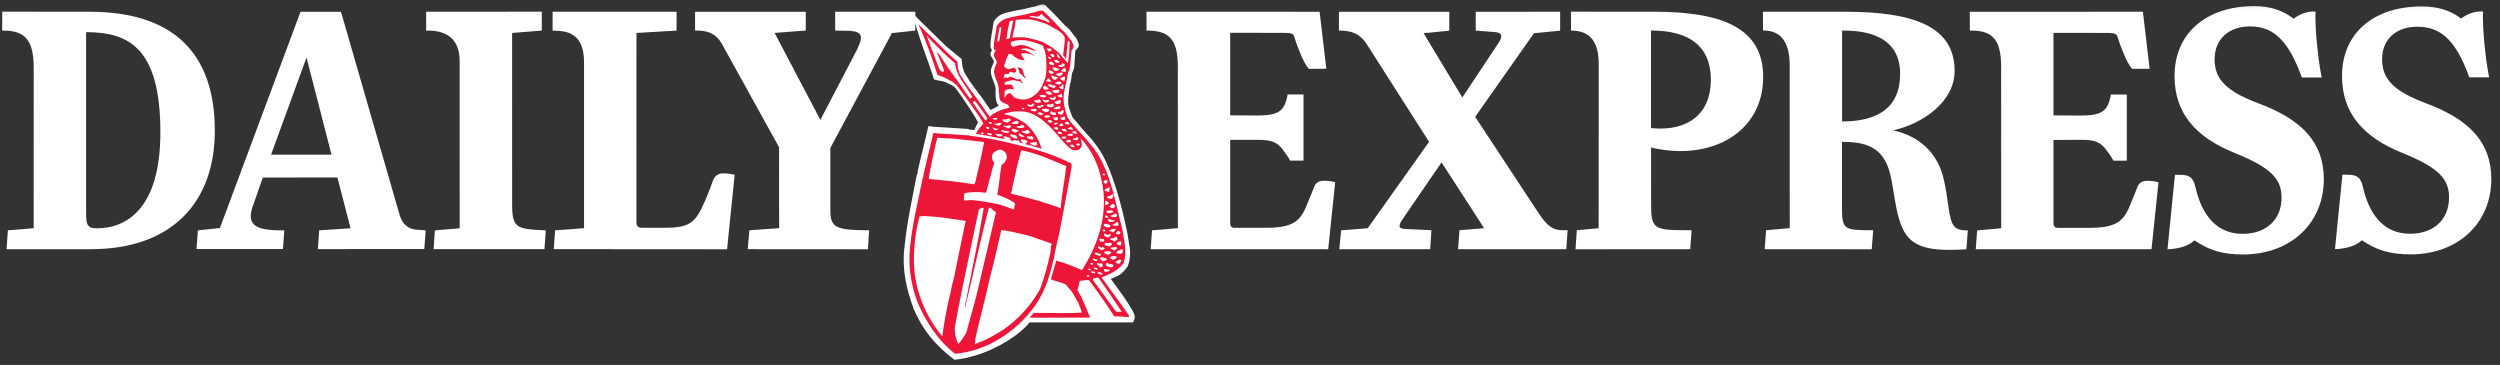 <svg width="137" height="20" viewBox="0 0 137 20" fill="none" xmlns="http://www.w3.org/2000/svg">
<rect x="0" y="0" width="137" height="20" fill="#333333" stroke="none"/>
<g clip-path="url(#clip0_154_1488)">
<mask id="mask0_154_1488" style="mask-type:luminance" maskUnits="userSpaceOnUse" x="-7" y="-1" width="151" height="22">
<path d="M-6.576 20.784H143.287V-0.392H-6.576V20.784Z" fill="white"/>
</mask>
<g mask="url(#mask0_154_1488)">
<path d="M52.303 19.717C51.237 18.904 50.556 18.083 50.064 16.912C49.682 15.876 49.424 14.771 49.557 13.624C49.696 12.202 49.973 10.966 50.24 9.585C50.315 9.509 50.263 9.386 50.309 9.298C50.483 8.502 50.697 7.724 50.871 6.928C50.941 6.91 51.033 6.916 51.108 6.922L51.022 6.939C51.687 6.98 52.394 7.015 53.072 7.068C53.112 7.121 53.188 7.115 53.234 7.103C53.289 7.11 53.344 7.119 53.4 7.127C53.459 6.964 53.524 6.808 53.601 6.717C53.352 6.237 53.284 6.178 52.989 5.722C52.989 5.722 52.407 4.832 52.273 4.742C52.138 4.651 52.019 4.606 51.84 4.515C51.661 4.425 51.456 4.443 51.183 4.35C50.859 3.302 50.318 2.027 50.012 0.726L50.429 1.148L51.854 2.54L52.695 3.231C52.718 3.407 52.718 3.646 52.799 3.828C52.845 4.056 53.025 4.214 53.123 4.425C53.592 5.092 53.832 5.345 54.273 6.024C54.273 6.024 54.556 5.918 54.735 5.767C54.496 5.646 54.564 4.862 54.564 4.862C54.518 4.453 54.165 4.096 54.356 3.651C54.385 3.615 54.449 3.446 54.466 3.387C54.431 3.165 54.144 3.021 54.347 2.781C54.37 2.746 54.281 2.615 54.281 2.562C54.263 2.094 54.408 1.643 54.454 1.192C54.564 1.011 54.692 0.882 54.883 0.789C55.364 0.59 55.949 0.56 56.441 0.414C56.481 0.443 56.499 0.379 56.539 0.385C56.8 0.385 57.008 0.18 57.269 0.273C57.651 0.642 58.016 1.023 58.375 1.409C58.642 1.59 58.769 1.865 58.983 2.105C59.041 2.234 59.168 2.433 59.092 2.585L58.928 2.781L58.867 3.697C58.821 3.779 58.833 3.885 58.763 3.961V4.008L58.752 3.996C58.717 4.213 58.7 4.435 58.63 4.634C58.595 4.868 58.558 5.127 58.54 5.39C58.505 5.841 58.635 6.032 58.774 6.436C58.884 6.547 59.097 6.803 59.272 7.019C59.498 7.3 60.047 7.773 60.495 8.632C60.943 9.492 61.435 11.045 61.779 12.78C61.871 13.435 62.06 13.937 61.793 14.605C61.457 15.044 61.343 15.102 60.868 15.283C60.868 15.283 62.181 17.003 62.181 17.337C62.181 17.567 62.077 17.666 62.077 17.666H56.421C55.809 18.45 54.052 19.547 52.303 19.717Z" fill="white"/>
<path d="M57.177 0.603C57.525 0.938 57.856 1.284 58.183 1.635C58.425 1.8 58.541 2.05 58.735 2.268C58.788 2.385 58.877 2.518 58.809 2.657L58.725 2.758L58.63 3.716C58.588 3.79 58.598 3.886 58.535 3.955V3.997L58.525 3.987C58.493 4.184 58.477 4.386 58.414 4.567C58.383 4.78 58.304 5.008 58.288 5.248C58.256 5.658 58.377 6.067 58.504 6.434C58.604 6.535 58.609 6.652 58.725 6.738L58.719 6.743C59.014 7.084 59.341 7.413 59.646 7.775L59.999 8.206C60.004 8.265 60.041 8.302 60.088 8.334C60.899 9.595 61.12 11.101 61.499 12.548C61.584 13.144 61.799 13.835 61.557 14.442C61.252 14.841 60.799 15.033 60.367 15.197C60.846 15.889 61.389 16.57 61.852 17.273C61.857 17.31 61.868 17.342 61.863 17.379C61.599 17.368 61.32 17.331 61.062 17.337C60.631 16.666 60.167 15.996 59.678 15.357C59.662 15.341 59.615 15.362 59.615 15.331C59.609 15.336 59.599 15.341 59.604 15.352C59.478 15.341 59.33 15.384 59.188 15.389C59.141 15.458 59.13 15.565 59.109 15.655C59.088 15.735 59.083 15.825 59.035 15.884C59.125 16.001 59.151 16.139 59.251 16.251C59.425 16.629 59.578 17.023 59.741 17.406H58.735L56.887 17.411C56.803 17.427 56.708 17.384 56.629 17.411L56.413 17.4C56.508 17.331 56.566 17.22 56.651 17.15C57.54 17.134 58.398 17.187 59.283 17.129C59.172 16.703 58.946 16.31 58.699 15.932L58.383 15.575C58.13 15.458 57.846 15.416 57.588 15.309L57.882 14.288C58.372 14.399 58.841 14.623 59.299 14.799C60.062 13.569 60.594 12.186 60.483 10.632L60.42 10.122C60.373 10.074 60.41 10.02 60.378 9.967C60.22 9.063 59.841 8.238 59.199 7.552C59.188 7.578 59.225 7.594 59.23 7.616C59.262 7.78 59.341 7.983 59.204 8.121C59.093 8.27 58.898 8.249 58.751 8.211C58.319 7.908 58.009 7.429 57.651 7.067C57.166 6.557 56.582 6.072 55.845 6.104C55.566 6.088 55.303 6.152 55.06 6.221C55.039 6.232 55.045 6.259 55.05 6.269C55.461 6.323 55.808 6.519 56.156 6.738C56.624 7.115 56.919 7.61 57.082 8.153C56.782 8.063 56.487 7.961 56.172 7.903C56.219 7.844 56.314 7.823 56.298 7.738C56.234 7.653 56.129 7.679 56.035 7.642L55.94 7.647C55.934 7.759 56.061 7.855 56.135 7.892C56.045 7.855 55.955 7.828 55.861 7.807C55.903 7.759 55.855 7.701 55.797 7.701C55.703 7.717 55.608 7.647 55.513 7.69L55.555 7.733C55.477 7.711 55.397 7.701 55.324 7.669C55.371 7.647 55.376 7.61 55.371 7.562C55.287 7.509 55.161 7.562 55.113 7.451H55.087C55.076 7.472 55.097 7.493 55.118 7.504C55.076 7.498 55.034 7.44 54.997 7.488C54.987 7.552 55.045 7.594 55.087 7.616L55.166 7.637C54.618 7.557 54.044 7.413 53.476 7.328C53.581 7.126 53.729 6.95 53.886 6.764C53.66 6.328 53.328 5.934 53.06 5.519L52.428 4.668C52.302 4.588 52.218 4.455 52.07 4.423C51.854 4.279 51.617 4.189 51.37 4.104C51.075 3.151 50.738 2.22 50.322 1.316L50.701 1.699L51.996 2.965L52.46 3.38C52.481 3.54 52.481 3.758 52.554 3.923C52.597 4.13 52.76 4.274 52.849 4.466C53.276 5.072 53.718 5.626 54.118 6.243C54.16 6.296 54.234 6.344 54.208 6.402L54.202 6.413C54.297 6.376 54.355 6.264 54.46 6.221C54.713 6.072 54.987 5.966 55.276 5.913L55.308 5.924C55.34 5.865 55.271 5.844 55.271 5.785C55.255 5.759 55.197 5.769 55.218 5.721C55.045 5.658 54.776 5.594 54.771 5.349L54.718 4.774C54.676 4.402 54.355 4.077 54.529 3.673C54.555 3.641 54.56 3.598 54.576 3.561H54.555C54.592 3.545 54.613 3.487 54.629 3.433C54.597 3.231 54.345 3.04 54.529 2.822C54.55 2.79 54.571 2.758 54.56 2.715C54.539 2.737 54.46 2.731 54.46 2.683C54.444 2.258 54.576 1.848 54.618 1.438C54.718 1.273 54.834 1.156 55.008 1.071C55.445 0.89 55.977 0.864 56.424 0.731C56.461 0.757 56.477 0.699 56.514 0.704C56.751 0.704 56.94 0.518 57.177 0.603Z" fill="#ED1639"/>
<path d="M57.146 0.842C57.272 0.986 57.461 1.055 57.535 1.225C57.461 1.252 57.388 1.183 57.314 1.161C57.04 1.044 56.735 0.981 56.445 0.922V0.88C56.645 0.837 56.893 1.018 57.025 0.8C57.072 0.72 57.135 0.794 57.146 0.842Z" fill="white"/>
<path d="M57.393 1.337C57.688 1.528 58.041 1.629 58.283 1.933C58.272 1.938 58.262 1.933 58.257 1.943C58.257 1.959 58.278 1.959 58.288 1.965L58.304 1.954C58.393 2.103 58.336 2.311 58.325 2.475L58.257 3.018C58.325 3.087 58.367 3.151 58.409 3.226L58.43 3.178C58.451 2.885 58.478 2.576 58.515 2.273C58.52 2.263 58.536 2.241 58.546 2.231C58.583 2.268 58.62 2.321 58.63 2.374L58.609 2.38C58.604 2.736 58.588 3.109 58.525 3.444L58.509 3.455C58.478 3.449 58.467 3.417 58.446 3.396C58.472 3.343 58.399 3.375 58.399 3.327C58.325 3.247 58.267 3.162 58.188 3.093C58.104 2.949 57.941 2.837 57.819 2.726C57.683 2.63 57.541 2.502 57.377 2.444C57.014 2.183 56.551 2.146 56.124 2.039C55.914 2.06 55.672 2.018 55.461 2.071V2.05H55.477C55.54 1.736 55.635 1.422 55.666 1.087C56.072 1.044 56.503 1.039 56.872 1.156L57.393 1.337Z" fill="white"/>
<path d="M55.524 1.119C55.471 1.449 55.387 1.768 55.335 2.093L55.15 2.157C55.187 1.848 55.245 1.507 55.319 1.193C55.377 1.145 55.45 1.13 55.524 1.119Z" fill="white"/>
<path d="M54.871 1.55L54.766 2.236C54.713 2.236 54.681 2.311 54.645 2.295C54.671 2.039 54.734 1.768 54.781 1.507C54.818 1.47 54.887 1.491 54.871 1.55Z" fill="white"/>
<path d="M50.886 2.077C51.36 2.555 51.802 3.018 52.303 3.444C52.376 3.439 52.318 3.513 52.345 3.55C52.445 4.226 52.966 4.726 53.282 5.312C53.287 5.354 53.24 5.338 53.224 5.349C53.198 5.381 53.171 5.407 53.134 5.413L53.145 5.392C52.755 4.833 52.366 4.269 51.955 3.721C51.75 3.423 51.576 3.098 51.329 2.821C51.45 3.167 51.618 3.513 51.739 3.87C51.724 3.918 51.671 3.95 51.623 3.928C51.529 3.891 51.471 3.774 51.434 3.684L50.791 1.986L50.744 1.933C50.802 1.976 50.865 2.008 50.886 2.077Z" fill="white"/>
<path d="M57.177 2.508C57.156 2.636 57.261 2.721 57.272 2.843C57.361 3.274 57.372 3.801 57.293 4.248C57.225 4.418 57.167 4.572 57.093 4.737C56.988 4.908 56.888 5.099 56.709 5.2C56.44 5.45 56.03 5.525 55.693 5.381C55.487 5.37 55.429 4.955 55.187 5.174C55.161 5.232 55.093 5.275 55.087 5.344L55.066 5.36C55.014 5.275 55.066 5.12 55.05 5.046C55.077 4.902 55.224 4.902 55.34 4.87L55.545 4.897L55.566 4.886C55.514 4.817 55.487 4.716 55.461 4.641C55.366 4.604 55.261 4.663 55.15 4.641C55.113 4.647 55.061 4.647 55.029 4.615L55.061 4.61C55.061 4.588 55.035 4.551 55.061 4.519C55.182 4.439 55.334 4.434 55.477 4.391C55.545 4.429 55.619 4.37 55.672 4.423L55.887 4.455C55.924 4.508 55.982 4.535 56.04 4.562C56.077 4.535 56.008 4.519 56.014 4.487L56.008 4.498C55.956 4.466 55.961 4.258 55.84 4.354C55.614 4.381 55.445 4.093 55.224 4.274C55.15 4.301 55.098 4.179 55.04 4.264L54.977 4.322C55.003 4.232 55.035 4.136 55.066 4.056H55.05C55.135 4.019 55.245 4.109 55.308 4.008L55.293 3.971L55.308 3.987L55.313 3.976L55.293 3.955L55.324 3.934C55.445 3.934 55.624 4.051 55.687 3.907C55.693 3.827 55.64 3.758 55.577 3.716C55.445 3.705 55.345 3.811 55.224 3.785C55.15 3.742 55.045 3.7 55.019 3.62C55.087 3.391 55.161 3.168 55.282 2.955C55.35 2.939 55.403 2.992 55.477 2.981C55.535 3.12 55.693 3.152 55.798 3.237C55.887 3.253 55.972 3.311 56.061 3.285C56.087 3.269 56.119 3.311 56.145 3.295C56.119 3.184 55.977 3.114 55.977 2.976C55.966 2.96 55.935 2.96 55.956 2.939C56.203 2.891 56.446 2.928 56.63 3.051C56.64 3.056 56.651 3.051 56.661 3.04C56.451 2.917 56.251 2.699 55.982 2.747L55.987 2.742L55.94 2.715C56.193 2.55 56.493 2.747 56.746 2.79L56.767 2.774C56.53 2.62 56.277 2.503 55.998 2.46C55.819 2.465 55.672 2.534 55.508 2.572C55.435 2.513 55.366 2.46 55.398 2.343C55.387 2.322 55.408 2.306 55.419 2.295C55.651 2.194 55.909 2.189 56.172 2.205C56.524 2.268 56.861 2.37 57.177 2.508Z" fill="white"/>
<path d="M57.63 2.758C57.562 2.763 57.52 2.853 57.441 2.811C57.456 2.742 57.309 2.71 57.393 2.646C57.467 2.689 57.641 2.609 57.63 2.758Z" fill="white"/>
<path d="M58.09 3.141L58.069 3.194C57.99 3.194 57.948 3.114 57.927 3.05L57.9 2.949C58.005 2.965 58.037 3.066 58.09 3.141Z" fill="white"/>
<path d="M57.741 2.986C57.762 3.024 57.783 3.056 57.783 3.098C57.762 3.135 57.715 3.119 57.683 3.141C57.63 3.114 57.599 3.04 57.557 3.002C57.588 2.912 57.688 2.981 57.741 2.986Z" fill="white"/>
<path d="M57.535 3.114C57.545 3.162 57.598 3.183 57.598 3.231C57.54 3.263 57.493 3.21 57.451 3.178C57.435 3.162 57.409 3.125 57.435 3.109C57.472 3.103 57.519 3.157 57.535 3.114Z" fill="white"/>
<path d="M58.068 3.38C58.031 3.46 57.957 3.423 57.894 3.449C57.831 3.433 57.815 3.359 57.768 3.322C57.789 3.29 57.836 3.279 57.878 3.274C57.947 3.295 58.01 3.338 58.068 3.38Z" fill="white"/>
<path d="M57.746 3.455V3.582C57.656 3.561 57.53 3.556 57.482 3.465C57.504 3.439 57.482 3.391 57.53 3.38C57.619 3.364 57.682 3.417 57.746 3.455Z" fill="white"/>
<path d="M58.358 3.55C58.347 3.604 58.263 3.63 58.215 3.673C58.131 3.662 58.042 3.7 58 3.614C58.015 3.609 58.031 3.598 58.036 3.582C58.031 3.561 57.989 3.545 57.978 3.545C58.042 3.577 58.11 3.567 58.179 3.55C58.194 3.529 58.2 3.492 58.189 3.476C58.258 3.476 58.331 3.487 58.358 3.55Z" fill="white"/>
<path d="M57.567 3.689C57.556 3.71 57.541 3.71 57.52 3.71L57.525 3.657C57.541 3.662 57.556 3.678 57.567 3.689Z" fill="white"/>
<path d="M58.03 3.774C58.046 3.816 58.004 3.853 57.972 3.864C57.914 3.88 57.851 3.912 57.788 3.875C57.74 3.822 57.693 3.768 57.672 3.705C57.767 3.662 57.867 3.705 57.961 3.752L58.03 3.774Z" fill="white"/>
<path d="M55.809 3.684C55.862 3.742 55.967 3.684 56.004 3.785C56.109 3.912 56.067 4.109 56.188 4.221C56.188 4.248 56.209 4.274 56.188 4.295C56.151 4.274 56.114 4.221 56.072 4.194C56.03 4.093 55.93 4.077 55.862 3.992C55.872 3.87 55.799 3.785 55.762 3.684L55.799 3.7L55.809 3.684Z" fill="#ED1639"/>
<path d="M58.383 3.72L58.389 3.731C58.394 3.731 58.32 3.747 58.357 3.774C58.378 3.784 58.415 3.779 58.415 3.811C58.404 3.843 58.41 3.859 58.41 3.896C58.357 3.992 58.283 3.901 58.199 3.923L58.147 3.864C58.157 3.79 58.252 3.848 58.252 3.768C58.283 3.758 58.304 3.715 58.341 3.731L58.336 3.72L58.378 3.688C58.383 3.694 58.368 3.72 58.383 3.72Z" fill="white"/>
<path d="M57.704 3.939C57.715 3.96 57.757 3.928 57.752 3.965C57.725 4.029 57.667 4.045 57.615 4.066C57.594 4.045 57.567 4.024 57.53 4.029C57.493 3.986 57.446 3.939 57.472 3.875L57.504 3.848C57.573 3.875 57.662 3.88 57.704 3.939Z" fill="white"/>
<path d="M58.252 4.035L58.073 4.194C57.999 4.173 57.915 4.141 57.873 4.072C57.931 4.013 58.005 4.013 58.089 3.998C58.131 3.896 58.173 4.024 58.247 3.992C58.273 4.003 58.242 4.019 58.252 4.035Z" fill="white"/>
<path d="M58.525 3.955H58.531V3.971H58.525V3.955Z" fill="white"/>
<path d="M57.883 4.232L57.941 4.21C57.957 4.221 57.962 4.248 57.962 4.274C57.904 4.317 57.841 4.407 57.757 4.36C57.657 4.349 57.662 4.232 57.594 4.179C57.652 4.088 57.736 4.21 57.82 4.184L57.883 4.232Z" fill="white"/>
<path d="M58.32 4.189C58.409 4.221 58.341 4.333 58.351 4.402C58.33 4.471 58.256 4.407 58.214 4.407L58.088 4.311C58.146 4.226 58.278 4.242 58.341 4.162L58.32 4.189Z" fill="white"/>
<path d="M57.531 4.375L57.631 4.444C57.589 4.465 57.5 4.513 57.431 4.476C57.405 4.455 57.358 4.476 57.342 4.433C57.326 4.364 57.41 4.391 57.4 4.322C57.463 4.263 57.505 4.316 57.531 4.375Z" fill="white"/>
<path d="M58.183 4.535C58.157 4.599 58.078 4.604 58.025 4.636C57.957 4.604 57.857 4.625 57.815 4.546C57.867 4.498 57.925 4.503 57.988 4.471C58.057 4.461 58.136 4.476 58.183 4.535Z" fill="white"/>
<path d="M58.285 4.763C58.263 4.817 58.3 4.88 58.242 4.902C58.169 4.87 58.074 4.854 58.037 4.774C58.069 4.753 58.116 4.747 58.153 4.731L58.227 4.609C58.295 4.625 58.258 4.716 58.285 4.763Z" fill="white"/>
<path d="M57.773 4.673L57.873 4.737C57.831 4.764 57.805 4.811 57.752 4.822C57.636 4.774 57.468 4.78 57.426 4.631C57.505 4.615 57.61 4.604 57.673 4.689L57.773 4.673Z" fill="white"/>
<path d="M57.462 4.849L57.468 4.891C57.384 4.859 57.284 4.982 57.21 4.886C57.168 4.859 57.157 4.812 57.173 4.763C57.194 4.747 57.199 4.705 57.236 4.705C57.336 4.705 57.389 4.801 57.462 4.849Z" fill="white"/>
<path d="M58.067 4.992C58.051 5.03 58.025 5.061 57.998 5.083C57.904 5.099 57.846 5.115 57.751 5.072C57.735 5.019 57.625 5.019 57.683 4.95C57.798 4.923 57.925 4.912 58.03 4.934L58.067 4.992Z" fill="white"/>
<path d="M57.673 5.152C57.605 5.195 57.499 5.211 57.42 5.168C57.383 5.131 57.289 5.104 57.304 5.04C57.373 4.987 57.478 5.03 57.557 5.008C57.562 5.072 57.647 5.093 57.673 5.152Z" fill="white"/>
<path d="M58.214 5.269C58.214 5.37 58.13 5.311 58.072 5.333C58.014 5.322 57.972 5.263 57.945 5.221C57.982 5.205 58.024 5.231 58.061 5.205C58.108 5.178 58.13 5.125 58.188 5.125C58.224 5.173 58.166 5.226 58.214 5.269Z" fill="white"/>
<path d="M57.31 5.232C57.315 5.248 57.358 5.269 57.326 5.285C57.258 5.327 57.157 5.37 57.079 5.327C57.042 5.285 56.947 5.29 56.968 5.216C57.073 5.173 57.21 5.216 57.31 5.232Z" fill="white"/>
<path d="M57.869 5.343C57.853 5.423 57.805 5.471 57.726 5.487C57.648 5.461 57.542 5.444 57.5 5.36C57.532 5.338 57.584 5.317 57.616 5.349C57.637 5.391 57.684 5.375 57.716 5.365C57.758 5.333 57.774 5.274 57.832 5.28C57.847 5.301 57.832 5.338 57.869 5.343Z" fill="white"/>
<path d="M57.015 5.503C57.015 5.546 57.057 5.572 57.031 5.615C56.91 5.62 56.762 5.674 56.678 5.541C56.673 5.492 56.736 5.482 56.773 5.477C56.804 5.492 56.836 5.503 56.873 5.498C56.894 5.434 57.01 5.429 57.015 5.503Z" fill="white"/>
<path d="M57.374 5.471V5.476C57.411 5.466 57.484 5.471 57.5 5.519C57.474 5.609 57.353 5.599 57.274 5.625C57.242 5.556 57.153 5.546 57.121 5.476C57.2 5.413 57.31 5.562 57.374 5.471Z" fill="white"/>
<path d="M58.137 5.54C58.153 5.599 58.1 5.652 58.063 5.684C58 5.705 57.905 5.721 57.842 5.668C57.821 5.652 57.747 5.604 57.81 5.567C57.905 5.562 58 5.471 58.1 5.492L58.137 5.54Z" fill="white"/>
<path d="M53.477 5.588C53.698 5.876 53.908 6.179 54.108 6.482C54.071 6.52 54.066 6.605 53.998 6.594C53.755 6.28 53.529 5.934 53.303 5.599C53.329 5.583 53.334 5.53 53.366 5.567L53.376 5.572C53.355 5.509 53.45 5.535 53.477 5.588Z" fill="white"/>
<path d="M56.684 5.716C56.657 5.769 56.61 5.801 56.568 5.849C56.478 5.838 56.352 5.86 56.305 5.758C56.315 5.748 56.31 5.727 56.315 5.711L56.51 5.758C56.541 5.721 56.642 5.594 56.684 5.716Z" fill="white"/>
<path d="M57.741 5.79C57.73 5.806 57.736 5.828 57.736 5.844C57.609 5.886 57.457 5.913 57.362 5.785C57.351 5.78 57.357 5.764 57.357 5.753C57.404 5.737 57.457 5.673 57.504 5.732C57.588 5.748 57.667 5.631 57.736 5.716L57.741 5.79Z" fill="white"/>
<path d="M57.184 5.764V5.817C57.105 5.849 57.015 5.881 56.952 5.939C56.905 5.897 56.831 5.875 56.82 5.811C56.868 5.795 56.947 5.774 57.015 5.811C57.052 5.748 57.126 5.721 57.184 5.764Z" fill="white"/>
<path d="M58.115 5.892C58.105 5.998 57.973 5.95 57.91 5.987C57.852 5.998 57.779 5.982 57.736 5.95C57.763 5.886 57.857 5.897 57.91 5.849C57.978 5.892 58.115 5.727 58.105 5.892H58.115Z" fill="white"/>
<path d="M56.13 5.95C56.13 5.972 56.125 5.988 56.109 5.998C56.067 5.993 56.014 5.982 55.998 5.94C55.993 5.892 56.051 5.929 56.072 5.908C56.093 5.913 56.135 5.913 56.13 5.95Z" fill="white"/>
<path d="M57.482 6.073C57.44 6.158 57.345 6.126 57.277 6.147C57.224 6.089 57.14 6.078 57.082 6.02C57.129 5.924 57.256 5.998 57.335 5.95C57.382 6.009 57.55 5.929 57.482 6.073Z" fill="white"/>
<path d="M56.803 6.035C56.814 6.099 56.73 6.062 56.73 6.125C56.645 6.083 56.535 6.083 56.461 6.019C56.508 5.982 56.603 5.971 56.672 5.976C56.714 5.961 56.83 5.939 56.803 6.035Z" fill="white"/>
<path d="M58.284 6.062C58.289 6.083 58.268 6.12 58.305 6.125C58.273 6.179 58.242 6.248 58.184 6.285C58.1 6.269 57.984 6.28 57.963 6.163C58.005 6.062 58.163 6.179 58.184 6.062C58.205 6.008 58.268 6.014 58.284 6.062Z" fill="white"/>
<path d="M57.814 6.147C57.872 6.168 57.846 6.248 57.877 6.29C57.772 6.338 57.64 6.296 57.551 6.226C57.556 6.178 57.556 6.104 57.619 6.104C57.698 6.115 57.724 6.216 57.814 6.147Z" fill="white"/>
<path d="M57.2 6.237C57.142 6.259 57.057 6.328 56.979 6.301L56.842 6.206C56.884 6.174 56.947 6.168 56.989 6.136C57.047 6.19 57.126 6.216 57.2 6.237Z" fill="white"/>
<path d="M57.552 6.37C57.536 6.477 57.416 6.408 57.363 6.456C57.321 6.45 57.247 6.45 57.221 6.386C57.258 6.386 57.284 6.333 57.3 6.307C57.337 6.328 57.4 6.333 57.431 6.301L57.552 6.37Z" fill="white"/>
<path d="M58.385 6.482C58.379 6.546 58.337 6.589 58.263 6.578C58.2 6.573 58.132 6.541 58.105 6.477C58.148 6.381 58.279 6.482 58.29 6.36C58.353 6.371 58.353 6.44 58.385 6.482Z" fill="white"/>
<path d="M57.978 6.413C57.93 6.466 58.03 6.551 57.941 6.578C57.894 6.599 57.836 6.599 57.788 6.562L57.693 6.456C57.736 6.44 57.799 6.434 57.841 6.434C57.883 6.418 57.935 6.418 57.978 6.413Z" fill="white"/>
<path d="M55.34 6.498C55.356 6.535 55.398 6.572 55.377 6.615L55.209 6.721C55.098 6.711 54.956 6.673 54.93 6.556C54.951 6.514 54.987 6.562 55.024 6.546C55.13 6.567 55.219 6.477 55.319 6.498L55.382 6.461C55.393 6.487 55.34 6.471 55.34 6.498Z" fill="white"/>
<path d="M54.656 6.477C54.688 6.567 54.583 6.53 54.551 6.562C54.509 6.541 54.446 6.573 54.419 6.525C54.409 6.488 54.424 6.472 54.461 6.466L54.656 6.477Z" fill="white"/>
<path d="M57.679 6.669C57.636 6.722 57.563 6.749 57.5 6.717C57.479 6.685 57.389 6.663 57.421 6.605C57.463 6.573 57.526 6.583 57.579 6.573L57.679 6.669Z" fill="white"/>
<path d="M55.82 6.668C55.831 6.722 55.799 6.775 55.752 6.785C55.641 6.796 55.515 6.812 55.42 6.748L55.494 6.684C55.52 6.7 55.567 6.684 55.599 6.658C55.651 6.61 55.725 6.621 55.788 6.636L55.82 6.668Z" fill="white"/>
<path d="M58.594 6.721C58.583 6.764 58.615 6.801 58.589 6.833C58.515 6.78 58.346 6.87 58.352 6.716C58.373 6.684 58.399 6.727 58.42 6.705C58.473 6.631 58.541 6.695 58.594 6.721Z" fill="white"/>
<path d="M54.346 6.716C54.356 6.759 54.34 6.78 54.303 6.796C54.256 6.775 54.172 6.775 54.172 6.706C54.225 6.674 54.314 6.685 54.346 6.716Z" fill="white"/>
<path d="M57.973 6.711C57.973 6.748 57.936 6.801 57.883 6.812C57.851 6.855 57.799 6.823 57.757 6.812L57.746 6.801C57.778 6.684 57.888 6.759 57.973 6.711Z" fill="white"/>
<path d="M54.898 6.775C54.846 6.796 54.814 6.866 54.751 6.892C54.661 6.903 54.593 6.818 54.498 6.818V6.754C54.624 6.855 54.719 6.679 54.835 6.738L54.898 6.775Z" fill="white"/>
<path d="M58.105 6.737L58.116 6.732L58.153 6.748L58.105 6.737Z" fill="white"/>
<path d="M58.257 6.833L58.283 6.87C58.204 6.945 58.109 6.886 58.025 6.897C58.062 6.865 58.073 6.78 58.13 6.801L58.188 6.743C58.241 6.759 58.199 6.833 58.257 6.833Z" fill="white"/>
<path d="M56.124 6.945C56.14 6.961 56.166 6.95 56.188 6.934C56.077 7.036 55.882 7.03 55.751 6.993L55.703 6.94C55.782 6.881 55.945 6.95 55.987 6.828C56.035 6.86 56.145 6.855 56.124 6.945Z" fill="white"/>
<path d="M55.403 6.908C55.414 7.019 55.288 6.993 55.23 7.041C55.166 6.977 55.056 6.966 54.998 6.902C55.051 6.839 55.098 6.918 55.156 6.913C55.224 6.881 55.34 6.823 55.403 6.908Z" fill="white"/>
<path d="M54.234 7.004C54.187 7.009 54.208 7.046 54.197 7.068C54.134 7.094 54.071 7.062 54.05 7.004L54.039 6.945C54.092 6.951 54.181 6.967 54.234 7.004Z" fill="white"/>
<path d="M58.789 7.131L58.768 7.153C58.737 7.121 58.679 7.115 58.637 7.089C58.589 7.084 58.547 7.073 58.516 7.036C58.516 7.004 58.553 7.004 58.579 7.004C58.637 7.014 58.653 6.924 58.705 6.967C58.768 6.998 58.789 7.068 58.789 7.131Z" fill="white"/>
<path d="M58.005 7.051C57.958 7.078 57.958 7.142 57.884 7.105C57.837 7.083 57.742 7.057 57.758 6.993C57.815 6.982 57.879 6.956 57.931 6.966C57.974 6.988 57.958 7.046 58.005 7.051Z" fill="white"/>
<path d="M54.745 7.062C54.666 7.089 54.566 7.174 54.482 7.115C54.445 7.078 54.408 7.02 54.371 6.977C54.498 7.036 54.613 7.057 54.745 7.062Z" fill="white"/>
<path d="M58.383 7.089C58.409 7.116 58.462 7.153 58.462 7.19C58.399 7.233 58.325 7.19 58.262 7.179C58.236 7.148 58.183 7.132 58.178 7.084C58.215 7.03 58.299 7.1 58.346 7.052C58.383 7.036 58.372 7.073 58.383 7.089Z" fill="white"/>
<path d="M55.84 7.158C55.825 7.222 55.735 7.19 55.698 7.243C55.614 7.307 55.53 7.206 55.461 7.169C55.414 7.121 55.451 7.078 55.503 7.062C55.63 7.036 55.714 7.158 55.84 7.158Z" fill="white"/>
<path d="M56.383 7.147C56.404 7.179 56.415 7.217 56.441 7.248C56.415 7.339 56.32 7.307 56.262 7.328C56.172 7.318 56.093 7.286 56.015 7.243C55.999 7.227 55.999 7.206 55.988 7.185C56.025 7.169 56.099 7.222 56.13 7.163C56.241 7.238 56.267 7.02 56.357 7.147H56.383Z" fill="white"/>
<path d="M55.219 7.195C55.251 7.2 55.267 7.179 55.303 7.19L55.293 7.264C55.198 7.286 55.098 7.291 55.009 7.259C54.956 7.238 54.919 7.2 54.861 7.185C54.861 7.137 54.914 7.142 54.94 7.115C55.019 7.169 55.13 7.158 55.219 7.195Z" fill="white"/>
<path d="M58.978 7.227C58.978 7.259 58.994 7.291 59.015 7.307C59.015 7.334 58.983 7.328 58.968 7.339L58.952 7.323C58.889 7.339 58.82 7.307 58.762 7.265L58.752 7.254C58.804 7.201 58.92 7.142 58.978 7.227Z" fill="white"/>
<path d="M58.22 7.307C58.183 7.355 58.12 7.339 58.056 7.344C57.998 7.339 57.993 7.286 57.967 7.248C57.993 7.179 58.067 7.232 58.12 7.232L58.22 7.307Z" fill="white"/>
<path d="M56.461 7.243L56.503 7.227L56.482 7.243H56.461Z" fill="white"/>
<path d="M53.904 7.275C53.914 7.307 53.883 7.323 53.867 7.349C53.825 7.339 53.751 7.334 53.756 7.28C53.788 7.222 53.851 7.286 53.904 7.275Z" fill="white"/>
<path d="M54.362 7.339C54.347 7.376 54.331 7.413 54.283 7.419C54.215 7.387 54.136 7.387 54.078 7.323L54.115 7.275C54.189 7.312 54.283 7.302 54.362 7.339Z" fill="white"/>
<path d="M51.282 7.307C51.888 7.344 52.53 7.376 53.146 7.424C53.182 7.472 53.251 7.466 53.293 7.456C54.53 7.616 55.71 7.908 56.873 8.238C57.5 8.414 58.094 8.658 58.674 8.94C58.721 8.983 58.716 9.047 58.732 9.1C58.516 10.308 58.305 11.479 58.074 12.649C57.979 13.165 57.81 13.697 57.758 14.181C57.742 14.176 57.747 14.24 57.71 14.224L57.726 14.24C57.505 15.272 57.163 16.262 56.462 17.086C56.41 17.092 56.436 17.155 56.394 17.177C55.352 18.395 53.935 19.236 52.345 19.39C51.377 18.651 50.708 17.581 50.261 16.517C49.913 15.575 49.755 14.548 49.876 13.505C50.003 12.213 50.329 10.968 50.571 9.712C50.64 9.643 50.592 9.531 50.635 9.451C50.792 8.728 50.987 8.02 51.145 7.296C51.208 7.28 51.292 7.286 51.361 7.291L51.282 7.307Z" fill="#ED1639"/>
<path d="M56.036 7.413C56.068 7.44 56.115 7.44 56.147 7.466C56.11 7.509 56.036 7.488 55.983 7.509C55.915 7.472 55.841 7.44 55.82 7.355C55.836 7.355 55.868 7.285 55.91 7.318C55.936 7.365 55.994 7.403 56.036 7.413Z" fill="white"/>
<path d="M54.898 7.355C54.95 7.365 54.898 7.413 54.934 7.434C54.84 7.498 54.734 7.477 54.629 7.45C54.645 7.413 54.576 7.424 54.608 7.387C54.582 7.371 54.55 7.355 54.555 7.317C54.671 7.328 54.776 7.376 54.898 7.355Z" fill="white"/>
<path d="M58.794 7.413C58.721 7.493 58.605 7.424 58.51 7.424L58.478 7.371C58.552 7.323 58.631 7.355 58.705 7.317C58.742 7.333 58.8 7.36 58.794 7.413Z" fill="white"/>
<path d="M55.636 7.413C55.731 7.381 55.683 7.525 55.767 7.541C55.778 7.615 55.683 7.578 55.657 7.599C55.541 7.551 55.41 7.525 55.352 7.402C55.367 7.365 55.431 7.328 55.467 7.371C55.525 7.402 55.578 7.408 55.636 7.413Z" fill="white"/>
<path d="M56.636 7.594L56.614 7.642C56.483 7.632 56.33 7.637 56.262 7.509C56.336 7.413 56.456 7.541 56.536 7.445C56.567 7.488 56.63 7.525 56.636 7.594Z" fill="white"/>
<path d="M58.452 7.568C58.41 7.552 58.378 7.573 58.342 7.61C58.289 7.584 58.194 7.621 58.184 7.546C58.205 7.456 58.31 7.509 58.378 7.477L58.452 7.568Z" fill="white"/>
<path d="M59.079 7.636C59.036 7.716 58.937 7.674 58.873 7.674C58.847 7.652 58.8 7.674 58.789 7.631C58.81 7.556 58.905 7.615 58.942 7.562C58.958 7.562 58.984 7.588 59 7.562C59 7.551 58.984 7.541 58.979 7.535C59.036 7.434 59.047 7.588 59.1 7.562L59.079 7.636Z" fill="white"/>
<path d="M56.709 7.541C56.703 7.546 56.693 7.567 56.672 7.562C56.661 7.546 56.698 7.53 56.709 7.541Z" fill="white"/>
<path d="M52.345 7.605L53.929 7.786C53.792 8.552 53.608 9.292 53.429 10.052C53.398 10.047 53.387 10.09 53.377 10.1C52.555 9.957 51.734 9.893 50.913 9.808C50.934 9.77 50.892 9.765 50.897 9.733C51.023 9.02 51.176 8.36 51.329 7.669C51.365 7.637 51.355 7.584 51.365 7.541C51.681 7.589 52.029 7.573 52.345 7.605Z" fill="white"/>
<path d="M58.699 7.759C58.62 7.818 58.52 7.823 58.431 7.77C58.415 7.759 58.425 7.743 58.42 7.727C58.494 7.669 58.683 7.605 58.699 7.759Z" fill="white"/>
<path d="M56.824 7.839C56.835 7.865 56.798 7.887 56.83 7.903C56.84 7.892 56.861 7.903 56.872 7.897C56.856 7.908 56.84 7.951 56.824 7.919C56.724 8.073 56.572 7.903 56.445 7.892C56.456 7.887 56.487 7.844 56.477 7.807C56.598 7.844 56.693 7.743 56.809 7.796L56.824 7.839Z" fill="white"/>
<path d="M59.173 7.919C59.162 7.924 59.168 7.94 59.168 7.95C59.131 7.94 59.136 7.993 59.105 7.988C59.015 8.004 59.026 7.908 58.941 7.913C58.968 7.871 59.031 7.881 59.073 7.855C59.11 7.86 59.162 7.871 59.173 7.919Z" fill="white"/>
<path d="M58.788 7.924C58.825 7.967 58.862 8.063 58.941 8.057C58.888 8.063 58.841 8.079 58.783 8.063C58.741 8.026 58.614 8.047 58.651 7.956C58.678 7.887 58.736 7.956 58.788 7.924Z" fill="white"/>
<path d="M55.136 8.414L55.183 8.627C55.141 8.781 55.057 8.951 54.904 9.02L54.878 9.063C54.793 9.584 54.746 10.159 54.651 10.67C54.988 10.797 55.331 10.915 55.625 11.143C55.615 11.244 55.567 11.399 55.567 11.489C55.278 11.388 55.004 11.266 54.704 11.191C54.214 11.095 53.719 10.994 53.224 10.962C53.067 10.962 52.951 11.021 52.809 10.962C52.835 10.84 52.824 10.702 52.861 10.579C53.224 10.515 53.635 10.51 54.014 10.563C54.088 10.468 54.083 10.335 54.125 10.223C54.246 9.802 54.341 9.356 54.483 8.935C54.493 8.839 54.372 8.855 54.398 8.754C54.32 8.701 54.393 8.6 54.362 8.536C54.388 8.361 54.583 8.259 54.736 8.206C54.904 8.185 55.051 8.291 55.136 8.414Z" fill="white"/>
<path d="M58.435 9.105C58.372 9.297 58.404 9.494 58.356 9.685C58.272 10.249 58.172 10.819 58.124 11.393C58.066 11.43 58.014 11.351 57.956 11.345C57.672 11.255 57.393 11.143 57.103 11.074L57.082 11.053C56.529 10.909 55.982 10.739 55.418 10.616C55.429 10.595 55.403 10.584 55.387 10.574C55.487 10.451 55.461 10.281 55.508 10.137C55.65 9.499 55.787 8.845 55.966 8.238C56.84 8.392 57.624 8.781 58.435 9.105Z" fill="white"/>
<path d="M60.547 9.558L60.536 9.616C60.484 9.638 60.452 9.584 60.421 9.547C60.41 9.52 60.431 9.515 60.452 9.51C60.489 9.499 60.542 9.51 60.547 9.558Z" fill="white"/>
<path d="M60.706 9.914C60.679 9.978 60.679 10.052 60.6 10.063C60.553 10.063 60.5 10.031 60.469 9.978C60.469 9.919 60.564 9.914 60.527 9.845C60.564 9.909 60.664 9.84 60.706 9.914Z" fill="white"/>
<path d="M60.831 10.324C60.763 10.388 60.842 10.473 60.752 10.51C60.678 10.489 60.594 10.483 60.531 10.441C60.552 10.329 60.684 10.34 60.747 10.276C60.784 10.271 60.815 10.297 60.831 10.324Z" fill="white"/>
<path d="M61.006 10.675C61.043 10.781 60.943 10.808 60.948 10.904C60.848 10.893 60.748 10.888 60.664 10.829C60.68 10.723 60.817 10.765 60.875 10.702C60.912 10.68 60.964 10.616 61.006 10.675Z" fill="white"/>
<path d="M60.768 11.116C60.752 11.207 60.657 11.191 60.61 11.249C60.589 11.233 60.547 11.218 60.547 11.18C60.599 11.143 60.536 11.026 60.599 10.994C60.673 11.015 60.705 11.095 60.768 11.116Z" fill="white"/>
<path d="M61.094 11.27C61.126 11.35 61.052 11.393 60.989 11.409C60.916 11.387 60.831 11.382 60.789 11.308C60.884 11.26 61.021 11.057 61.094 11.27Z" fill="white"/>
<path d="M54.208 11.367C54.219 11.383 54.177 11.388 54.203 11.404C54.23 11.335 54.293 11.415 54.335 11.436C54.398 11.494 54.456 11.574 54.545 11.601L54.582 11.649L54.519 11.883L53.661 15.559C53.471 16.395 53.234 17.209 53.008 18.023C53.029 18.087 52.961 18.108 52.966 18.161L52.94 18.257C52.813 18.459 52.687 18.677 52.513 18.848C52.382 18.587 52.318 18.278 52.318 17.975C52.592 16.39 52.955 14.793 53.266 13.25L53.645 11.473C53.724 11.447 53.782 11.377 53.872 11.383L53.903 11.436L53.635 12.947L52.977 16.278C52.955 16.485 52.866 16.682 52.871 16.884H52.882C53.34 15.043 53.708 13.192 54.198 11.367H54.208Z" fill="white"/>
<path d="M60.99 11.553C61.011 11.569 61.001 11.601 60.99 11.622C60.932 11.681 60.864 11.649 60.8 11.686C60.737 11.686 60.616 11.681 60.648 11.585C60.648 11.558 60.664 11.542 60.69 11.542C60.769 11.601 60.816 11.462 60.895 11.537L60.99 11.553Z" fill="white"/>
<path d="M61.221 11.781C61.221 11.824 61.2 11.872 61.163 11.888C61.053 11.925 60.968 11.883 60.868 11.861L60.842 11.824C60.952 11.829 61.031 11.718 61.137 11.696C61.168 11.728 61.205 11.739 61.221 11.781Z" fill="white"/>
<path d="M60.683 11.83C60.704 11.867 60.694 11.92 60.741 11.936C60.683 11.963 60.625 11.936 60.578 11.909C60.557 11.888 60.562 11.851 60.567 11.824C60.604 11.776 60.641 11.84 60.683 11.83Z" fill="white"/>
<path d="M52.918 12.106C52.707 13.133 52.486 14.176 52.281 15.203C52.207 15.463 52.144 15.729 52.097 16.001C51.976 16.464 51.876 16.942 51.797 17.411C51.733 17.735 51.686 18.086 51.644 18.401L51.623 18.422C50.507 17.049 49.928 15.373 50.112 13.543C50.138 12.973 50.249 12.42 50.38 11.872C50.681 11.792 51.023 11.883 51.359 11.888C51.876 11.941 52.407 12.037 52.918 12.106Z" fill="white"/>
<path d="M61.1 12.069C61.031 12.181 60.9 12.17 60.784 12.159C60.752 12.117 60.731 12.09 60.721 12.043C60.779 11.925 60.879 12.069 60.963 12.069H61.1Z" fill="white"/>
<path d="M61.295 12.266C61.321 12.34 61.242 12.383 61.179 12.383C61.095 12.383 61.032 12.356 60.947 12.335C61.037 12.292 61.137 12.234 61.216 12.159C61.274 12.165 61.274 12.229 61.295 12.266Z" fill="white"/>
<path d="M60.736 12.308L60.841 12.33C60.846 12.377 60.846 12.463 60.773 12.457C60.667 12.463 60.536 12.452 60.489 12.351C60.473 12.308 60.504 12.266 60.552 12.266C60.615 12.277 60.688 12.239 60.736 12.308Z" fill="white"/>
<path d="M61.162 12.564C61.083 12.617 61.041 12.803 60.91 12.691C60.878 12.654 60.804 12.691 60.768 12.644C60.826 12.628 60.894 12.58 60.962 12.553C61.004 12.537 61.099 12.553 61.162 12.564Z" fill="white"/>
<path d="M60.584 12.622C60.578 12.66 60.542 12.66 60.52 12.691C60.478 12.691 60.436 12.67 60.426 12.628C60.447 12.537 60.547 12.564 60.584 12.622Z" fill="white"/>
<path d="M56.473 12.942C56.857 13.091 57.258 13.208 57.642 13.362L57.652 13.383H57.642C57.547 13.543 57.61 13.687 57.557 13.862C57.421 14.527 57.236 15.176 57.01 15.804C56.42 16.921 55.425 17.895 54.309 18.459C54.035 18.63 53.719 18.736 53.419 18.863C53.441 18.768 53.451 18.667 53.462 18.566H53.451L53.398 18.768C53.677 17.544 54.004 16.336 54.272 15.118C54.493 14.309 54.672 13.447 54.872 12.617C54.93 12.585 54.978 12.649 55.025 12.623C55.52 12.697 55.989 12.835 56.473 12.942Z" fill="white"/>
<path d="M61.4 12.734C61.411 12.809 61.342 12.835 61.274 12.841C61.226 12.809 61.179 12.846 61.137 12.803C61.184 12.755 61.195 12.681 61.258 12.66C61.321 12.654 61.368 12.697 61.4 12.734Z" fill="white"/>
<path d="M61.348 12.798C61.343 12.803 61.306 12.809 61.316 12.787L61.348 12.798Z" fill="white"/>
<path d="M60.674 12.867C60.748 12.878 60.827 12.787 60.884 12.873C60.848 12.942 60.779 12.963 60.721 13.027C60.632 12.984 60.495 12.968 60.5 12.835C60.542 12.739 60.611 12.846 60.674 12.867Z" fill="white"/>
<path d="M61.216 13.021C61.211 13.069 61.29 13.149 61.195 13.165C61.127 13.181 61.111 13.245 61.027 13.229C60.99 13.155 60.895 13.139 60.832 13.123C60.869 12.989 60.974 13.112 61.042 13.037C61.09 13.005 61.179 12.91 61.216 13.021Z" fill="white"/>
<path d="M60.483 13.091C60.483 13.123 60.499 13.149 60.526 13.17C60.483 13.202 60.441 13.303 60.373 13.224C60.341 13.224 60.315 13.277 60.283 13.229C60.262 13.202 60.289 13.176 60.252 13.154C60.252 13.117 60.252 13.08 60.294 13.064C60.341 13.096 60.42 13.117 60.483 13.091Z" fill="white"/>
<path d="M61.447 13.287C61.452 13.346 61.447 13.426 61.389 13.458C61.347 13.452 61.315 13.41 61.263 13.415L61.184 13.325C61.247 13.287 61.331 13.218 61.415 13.223L61.447 13.287Z" fill="white"/>
<path d="M60.937 13.378C60.922 13.458 60.822 13.452 60.785 13.516C60.721 13.5 60.669 13.463 60.6 13.458L60.522 13.378C60.548 13.351 60.558 13.298 60.611 13.298C60.706 13.41 60.874 13.207 60.937 13.378Z" fill="white"/>
<path d="M60.411 13.553C60.469 13.516 60.511 13.596 60.553 13.617L60.395 13.713C60.311 13.692 60.2 13.649 60.174 13.553C60.184 13.537 60.169 13.495 60.206 13.5C60.274 13.516 60.327 13.606 60.411 13.553Z" fill="white"/>
<path d="M61.252 13.585C61.162 13.622 61.141 13.739 61.031 13.729C60.978 13.659 60.878 13.659 60.836 13.58C60.868 13.569 60.915 13.601 60.941 13.553C61.005 13.564 61.078 13.574 61.126 13.521C61.162 13.548 61.205 13.58 61.252 13.585Z" fill="white"/>
<path d="M61.532 13.692C61.553 13.771 61.516 13.825 61.484 13.894C61.384 13.899 61.279 13.92 61.184 13.867C61.174 13.723 61.353 13.734 61.442 13.665C61.474 13.665 61.511 13.665 61.532 13.692Z" fill="white"/>
<path d="M60.91 13.835C60.858 13.883 60.8 13.952 60.721 13.963C60.647 13.92 60.495 13.931 60.516 13.798C60.6 13.761 60.721 13.761 60.81 13.771L60.91 13.835Z" fill="white"/>
<path d="M60.299 13.899C60.32 13.921 60.357 13.963 60.315 13.99L60.325 13.995C60.246 14.048 60.146 13.985 60.062 13.958C60.041 13.926 59.983 13.921 59.993 13.867C60.088 13.777 60.183 13.936 60.299 13.899Z" fill="white"/>
<path d="M61.184 14.053C61.189 14.074 61.21 14.09 61.231 14.09C61.131 14.122 61.12 14.245 60.999 14.223L60.978 14.245L60.82 14.117C60.883 14.037 60.994 14.016 61.084 14.027C61.11 14.064 61.142 14.048 61.184 14.053Z" fill="white"/>
<path d="M60.684 14.245C60.578 14.213 60.52 14.373 60.42 14.304C60.367 14.25 60.278 14.229 60.268 14.155C60.362 14.011 60.478 14.16 60.599 14.149C60.636 14.171 60.662 14.208 60.684 14.245Z" fill="white"/>
<path d="M60.111 14.213C60.153 14.235 60.137 14.277 60.116 14.304C60.032 14.299 59.926 14.299 59.884 14.208C59.874 14.181 59.889 14.155 59.916 14.155C59.979 14.176 60.032 14.224 60.111 14.213Z" fill="white"/>
<path d="M61.463 14.267C61.395 14.309 61.416 14.41 61.347 14.447C61.258 14.463 61.19 14.41 61.121 14.367C61.205 14.293 61.337 14.165 61.463 14.267Z" fill="white"/>
<path d="M59.916 14.49C59.879 14.511 59.832 14.495 59.79 14.501C59.769 14.485 59.742 14.463 59.764 14.437C59.79 14.394 59.932 14.4 59.916 14.49Z" fill="white"/>
<path d="M60.773 14.469C60.847 14.501 60.984 14.421 60.995 14.538C61.021 14.549 60.995 14.586 61.01 14.602C60.958 14.623 60.9 14.676 60.842 14.628L60.831 14.639C60.736 14.628 60.626 14.607 60.594 14.506C60.589 14.479 60.621 14.485 60.631 14.474C60.621 14.458 60.621 14.399 60.663 14.405C60.71 14.399 60.742 14.437 60.773 14.469Z" fill="white"/>
<path d="M60.347 14.437C60.463 14.415 60.389 14.548 60.457 14.591C60.384 14.585 60.31 14.724 60.247 14.607C60.226 14.511 60.057 14.527 60.136 14.41C60.205 14.458 60.263 14.431 60.347 14.437Z" fill="white"/>
<path d="M60.126 14.788C60.063 14.767 59.968 14.777 59.947 14.687C59.947 14.665 59.963 14.644 59.989 14.639C60.021 14.724 60.237 14.65 60.126 14.788Z" fill="white"/>
<path d="M59.773 14.777C59.779 14.878 59.7 14.767 59.652 14.793C59.621 14.777 59.636 14.735 59.663 14.719C59.705 14.719 59.763 14.724 59.773 14.777Z" fill="white"/>
<path d="M60.663 14.782C60.716 14.782 60.811 14.74 60.811 14.82L60.805 14.846C60.711 14.846 60.621 14.958 60.532 14.873C60.51 14.841 60.463 14.798 60.505 14.761C60.542 14.729 60.584 14.745 60.621 14.75L60.663 14.782Z" fill="white"/>
<path d="M60.026 14.937C59.984 15.022 59.9 14.953 59.831 14.953C59.81 14.926 59.763 14.883 59.821 14.857C59.889 14.883 59.979 14.873 60.026 14.937Z" fill="white"/>
<path d="M60.406 14.979C60.416 15.006 60.416 15.038 60.38 15.043C60.295 15.054 60.237 14.995 60.158 14.979C60.132 14.958 60.153 14.91 60.185 14.91C60.295 14.873 60.316 14.974 60.406 14.979Z" fill="white"/>
<path d="M59.711 15.128C59.711 15.166 59.648 15.15 59.617 15.166C59.585 15.166 59.559 15.16 59.543 15.134C59.543 15.107 59.564 15.08 59.585 15.07C59.627 15.086 59.696 15.08 59.711 15.128Z" fill="white"/>
<path d="M60.263 15.261L60.231 15.277C60.678 15.878 61.052 16.474 61.473 17.086C61.368 17.075 61.231 17.113 61.137 17.054C60.721 16.474 60.331 15.937 59.905 15.362C59.91 15.32 59.868 15.256 59.936 15.245C60.02 15.256 60.094 15.208 60.184 15.213C60.21 15.229 60.22 15.277 60.263 15.261Z" fill="white"/>
<path d="M80.87 1.676V0.648L85.496 0.643V1.679L84.061 1.821L80.839 6.403C80.839 6.403 83.938 11.115 84.331 11.704C84.775 12.368 85.092 12.614 85.599 12.614C85.769 12.614 85.907 12.617 85.907 12.617L85.832 13.655H79.904L79.978 12.617L81.33 12.505L78.997 8.899C78.997 8.899 77.243 11.456 76.897 11.958C76.581 12.414 76.627 12.55 77.104 12.552L78.443 12.616L78.374 13.655L73.393 13.658L73.496 12.622L74.949 12.507L78.314 7.773C78.314 7.773 75.441 3.275 74.911 2.442C74.551 1.875 74.127 1.675 73.373 1.674L73.377 0.645H79.421V1.68L78.014 1.822L80.135 5.342L82.118 2.355C82.366 1.974 82.318 1.797 81.945 1.76L80.87 1.676Z" fill="white"/>
<path d="M101.041 1.674C102.986 1.676 104.129 2.419 104.129 4.044C104.129 5.96 102.813 6.649 100.995 6.656C100.963 6.656 100.946 6.657 100.946 6.657V1.674C100.946 1.674 100.98 1.674 101.041 1.674ZM106.529 9.876C106.211 8.4 105.202 7.477 103.786 7.153C103.777 7.151 103.79 7.131 103.831 7.121C105.365 6.759 107.106 5.587 107.113 3.897C107.123 1.415 104.795 0.643 101.114 0.644L96.611 0.643L96.615 1.672C96.635 1.672 96.654 1.673 96.673 1.673C97.599 1.683 98.07 2.322 98.076 3.559L98.077 12.502L96.781 12.617L96.706 13.655L102.57 13.659L102.652 12.617C102.616 12.617 102.56 12.617 102.525 12.617C101.061 12.612 100.94 12.58 100.94 11.37V7.768C100.94 7.768 100.965 7.777 101.015 7.777C102.533 7.768 103.287 8.282 103.594 9.591C103.73 10.174 103.778 10.672 103.918 11.379C104.27 13.157 104.885 13.694 106.877 13.694C107.07 13.694 107.208 13.683 107.344 13.682C107.524 13.681 107.758 13.656 107.758 13.656L107.837 12.628C107.109 12.631 106.933 12.423 106.791 11.439C106.662 10.548 106.648 10.431 106.529 9.876Z" fill="white"/>
<path d="M86.094 1.676C87.145 1.676 87.612 2.286 87.61 3.537L87.606 12.506L86.41 12.615L86.338 13.659L92.621 13.656L92.703 12.618L92.344 12.614C90.597 12.622 90.479 12.484 90.481 11.171L90.48 8.064C90.48 8.064 90.502 8.089 90.563 8.103C93.699 8.817 96.623 7.32 96.622 4.212C96.621 1.465 94.253 0.641 90.618 0.642L86.09 0.641L86.094 1.676ZM90.528 1.674C92.45 1.68 93.756 2.44 93.756 4.376C93.756 6.283 92.441 7.194 90.572 7.027C90.509 7.022 90.475 7.012 90.475 7.012V1.674C90.493 1.674 90.51 1.674 90.528 1.674Z" fill="white"/>
<path d="M69.012 7.665C69.713 7.67 70.005 7.811 70.306 8.209C70.501 8.468 70.615 8.652 70.666 8.74C70.688 8.78 70.699 8.8 70.699 8.8H71.431V5.176L70.556 5.177C70.556 5.203 70.553 5.233 70.547 5.267C70.372 6.085 70.081 6.331 68.857 6.33L67.414 6.32L67.414 1.797L70.387 1.801C70.744 1.805 70.868 1.844 70.91 1.975C70.992 2.231 71.046 2.404 71.245 2.897C71.425 3.345 71.584 3.61 71.72 3.774L72.682 3.767L72.314 0.645L62.828 0.644L62.832 1.676C62.848 1.676 62.863 1.676 62.879 1.676C63.994 1.681 64.544 2.084 64.545 3.626L64.548 12.504L63.13 12.621L63.058 13.655L72.786 13.658L73.168 9.984C72.954 9.925 72.739 9.905 72.536 9.905C72.299 9.905 72.107 10.011 72.028 10.21C71.936 10.443 71.798 10.797 71.567 11.345C71.188 12.244 70.681 12.485 69.282 12.485H67.673C67.456 12.485 67.414 12.378 67.414 12.19V7.666L69.012 7.665Z" fill="white"/>
<path d="M119.477 9.58C119.978 9.581 120.189 9.728 120.305 10.238C120.657 11.779 121.458 12.816 122.897 12.815C124.182 12.814 125.029 12.043 125.03 10.834C125.031 9.838 124.504 9.207 122.48 8.391C120.304 7.515 119.173 6.193 119.165 4.187C119.155 1.834 120.888 0.341 123.522 0.335C124.369 0.333 125.098 0.558 125.691 1.026C125.691 1.026 125.705 1.013 125.733 0.993C125.883 0.886 126.048 0.787 126.28 0.713C126.664 0.59 126.895 0.643 126.895 0.643C126.895 0.643 126.844 1.095 126.972 2.442C127.08 3.581 127.229 4.244 127.229 4.244L126.14 4.244C125.438 2.292 124.636 1.447 123.3 1.446C122.146 1.446 121.36 2.137 121.36 3.257C121.36 4.361 122.031 5.015 123.784 5.671C126.154 6.559 127.348 7.812 127.346 9.828C127.344 12.191 125.575 13.922 122.976 13.944C121.761 13.955 121.031 13.693 120.251 13.17C120.251 13.17 120.236 13.18 120.213 13.203C120.105 13.309 119.889 13.44 119.658 13.513C119.151 13.673 118.779 13.655 118.779 13.655L119.188 9.577C119.188 9.577 119.318 9.58 119.477 9.58Z" fill="white"/>
<path d="M25.191 12.511L23.831 12.623L23.76 13.651H29.835L29.912 12.623L29.811 12.619C28.313 12.552 28.065 12.493 28.065 11.2L28.064 1.806L29.689 1.675V0.64L23.354 0.644V1.676L23.44 1.675C24.556 1.673 25.195 2.209 25.189 3.36L25.191 12.511Z" fill="white"/>
<path d="M16.797 3.152L14.854 8.476L18.166 8.476L16.797 3.152ZM13.827 11.373C13.526 12.326 14.004 12.623 15.432 12.624L15.579 12.619L15.508 13.65H10.77L10.844 12.624L12.051 12.496L16.469 0.645H18.686L21.91 11.815C22.07 12.325 22.421 12.591 22.933 12.594L23.328 12.623L23.252 13.65L17.42 13.651L17.492 12.623L19.21 12.51L18.491 9.726L14.403 9.728L13.827 11.373Z" fill="white"/>
<path d="M38.09 1.673V0.646L44.156 0.647V1.673L42.448 1.804L44.956 6.571L46.98 2.691C47.385 1.822 47.209 1.669 46.076 1.68L45.768 1.675V0.644H50.16V1.674L48.876 1.814L45.503 8.108V11.526C45.503 12.494 45.84 12.603 47.537 12.62L47.626 12.62L47.564 13.659L40.977 13.654L41.066 12.619L42.697 12.503L42.693 8.07C42.693 8.07 39.548 2.385 39.548 2.384C39.271 1.912 38.875 1.673 38.189 1.673L38.09 1.673Z" fill="white"/>
<path d="M4.717 11.592C4.721 12.257 4.734 12.512 5.302 12.512C6.955 12.514 8.782 11.406 8.789 7.284C8.797 2.632 7.069 1.763 4.717 1.762V11.592ZM0.122 0.64L4.887 0.643C9.48 0.642 11.767 2.89 11.771 7.153C11.775 11.089 9.423 13.65 4.983 13.656L0.359 13.657L0.433 12.62L1.846 12.506L1.848 3.725C1.847 2.282 1.431 1.683 0.228 1.678C0.193 1.676 0.157 1.679 0.121 1.678L0.122 0.64Z" fill="white"/>
<path d="M36.344 12.485C37.788 12.485 38.105 12.26 38.664 10.941C38.896 10.393 38.98 10.131 39.069 9.897C39.17 9.629 39.357 9.501 39.627 9.501C39.83 9.501 40.045 9.521 40.26 9.579L39.843 13.659L30.346 13.652L30.422 12.622L32.006 12.504V3.396C32.001 1.807 31.055 1.7 30.415 1.682L30.283 1.677V0.644L37.076 0.644V1.677L34.878 1.805L34.876 12.152C34.876 12.279 34.903 12.363 34.947 12.409C34.987 12.451 35.056 12.481 35.157 12.481L36.344 12.485Z" fill="white"/>
<path d="M114.13 7.663C114.831 7.668 115.123 7.815 115.423 8.212C115.619 8.471 115.732 8.655 115.783 8.743C115.806 8.783 115.816 8.803 115.816 8.803H116.548V5.179L115.673 5.181C115.673 5.206 115.671 5.236 115.664 5.27C115.489 6.089 115.198 6.334 113.975 6.333L112.531 6.323L112.531 1.8L115.56 1.804C115.917 1.809 115.996 1.881 116.038 2.013C116.12 2.268 116.163 2.407 116.362 2.901C116.543 3.349 116.702 3.608 116.837 3.772L117.799 3.77L117.431 0.644L107.945 0.647L107.949 1.674C107.965 1.674 107.98 1.674 107.996 1.674C109.111 1.668 109.661 2.088 109.662 3.63L109.665 12.508L108.348 12.625L108.271 13.658L117.903 13.656L118.285 9.987C118.071 9.929 117.856 9.909 117.653 9.909C117.416 9.909 117.224 10.014 117.145 10.213C117.053 10.447 116.915 10.8 116.684 11.349C116.305 12.247 115.798 12.488 114.4 12.488H112.79C112.573 12.488 112.531 12.381 112.531 12.193V7.669L114.13 7.663Z" fill="white"/>
<path d="M128.655 9.575C129.156 9.575 129.367 9.722 129.483 10.232C129.834 11.774 130.635 12.811 132.075 12.81C133.36 12.809 134.206 12.037 134.208 10.829C134.209 9.833 133.682 9.201 131.657 8.386C129.482 7.51 128.351 6.188 128.343 4.182C128.333 1.828 130.065 0.358 132.7 0.352C133.547 0.35 134.276 0.553 134.868 1.02C134.868 1.02 134.883 1.007 134.911 0.988C135.061 0.881 135.226 0.782 135.457 0.707C135.841 0.584 136.073 0.637 136.073 0.637C136.073 0.637 136.022 1.089 136.15 2.437C136.257 3.575 136.407 4.239 136.407 4.239L135.318 4.238C134.615 2.287 133.814 1.465 132.478 1.464C131.324 1.463 130.538 2.131 130.538 3.252C130.538 4.355 131.208 5.01 132.961 5.666C135.332 6.553 136.526 7.807 136.524 9.822C136.522 12.185 134.753 13.917 132.154 13.939C130.939 13.949 130.208 13.688 129.429 13.165C129.429 13.165 129.414 13.175 129.39 13.198C129.282 13.303 129.066 13.434 128.836 13.507C128.328 13.668 127.957 13.649 127.957 13.649L128.365 9.572C128.365 9.572 128.496 9.575 128.655 9.575Z" fill="white"/>
</g>
</g>
<defs>
<clipPath id="clip0_154_1488">
<rect width="136.863" height="20" fill="white"/>
</clipPath>
</defs>
</svg>
